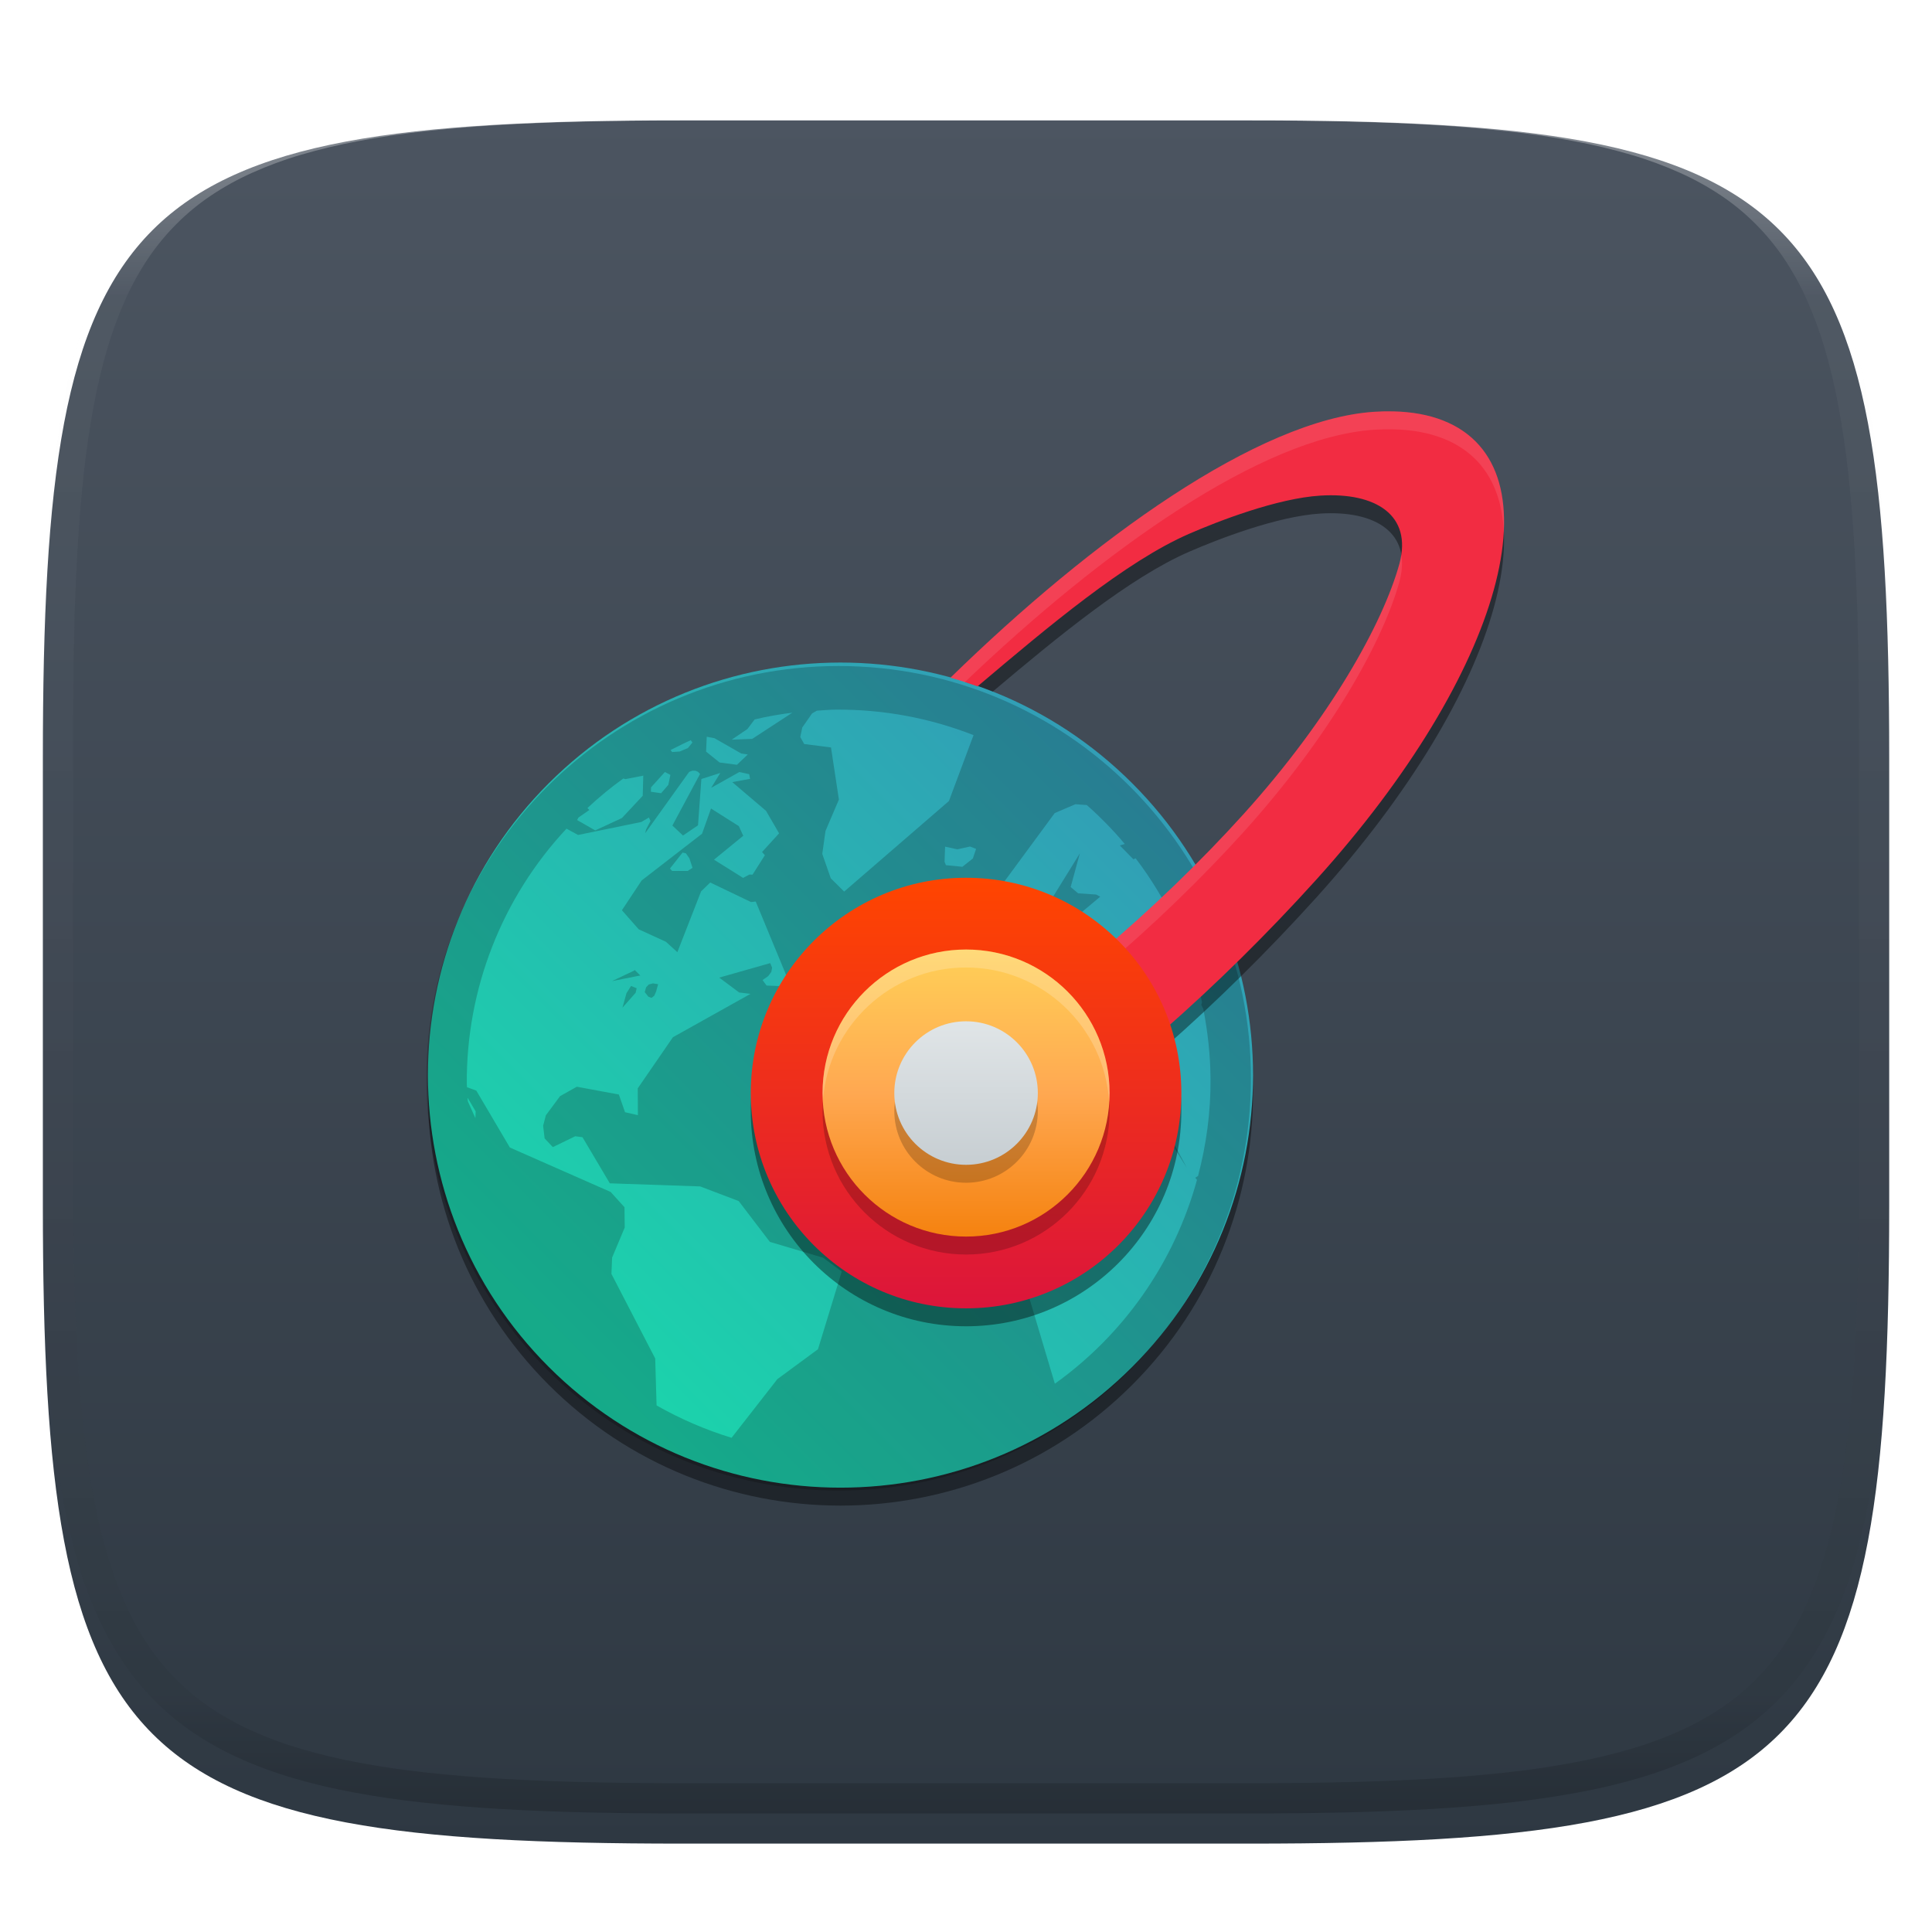 <svg xmlns="http://www.w3.org/2000/svg" style="isolation:isolate" width="256" height="256" viewBox="0 0 256 256">
 <defs>
  <clipPath id="_clipPath_Wdb2tO8ZJ6mBwj3qG9ZYslyxY9IdtlWz">
   <rect width="256" height="256"/>
  </clipPath>
 </defs>
 <g clip-path="url(#_clipPath_Wdb2tO8ZJ6mBwj3qG9ZYslyxY9IdtlWz)">
  <defs>
   <filter id="FxmuvCzeMuyaylnJgpKB3zDjQUD7X1mi" width="400%" height="400%" x="-200%" y="-200%" color-interpolation-filters="sRGB" filterUnits="objectBoundingBox">
    <feGaussianBlur xmlns="http://www.w3.org/2000/svg" in="SourceGraphic" stdDeviation="4.294"/>
    <feOffset xmlns="http://www.w3.org/2000/svg" dx="0" dy="4" result="pf_100_offsetBlur"/>
    <feFlood xmlns="http://www.w3.org/2000/svg" flood-opacity=".4"/>
    <feComposite xmlns="http://www.w3.org/2000/svg" in2="pf_100_offsetBlur" operator="in" result="pf_100_dropShadow"/>
    <feBlend xmlns="http://www.w3.org/2000/svg" in="SourceGraphic" in2="pf_100_dropShadow" mode="normal"/>
   </filter>
  </defs>
  <g filter="url(#FxmuvCzeMuyaylnJgpKB3zDjQUD7X1mi)">
   <linearGradient id="_lgradient_24" x1="0" x2="0" y1="0" y2="1" gradientTransform="matrix(244.648,0,0,228.338,5.68,11.95)" gradientUnits="userSpaceOnUse">
    <stop offset="0%" style="stop-color:#4c5561"/>
    <stop offset="100%" style="stop-color:#2e3842"/>
   </linearGradient>
   <path fill="url(#_lgradient_24)" d="M 165.689 11.95 C 239.745 11.95 250.328 22.507 250.328 96.494 L 250.328 155.745 C 250.328 229.731 239.745 240.288 165.689 240.288 L 90.319 240.288 C 16.264 240.288 5.68 229.731 5.68 155.745 L 5.68 96.494 C 5.68 22.507 16.264 11.95 90.319 11.95 L 165.689 11.95 Z"/>
  </g>
  <g opacity=".4">
   <linearGradient id="_lgradient_25" x1=".517" x2=".517" y1="0" y2="1" gradientTransform="matrix(244.65,0,0,228.34,5.68,11.95)" gradientUnits="userSpaceOnUse">
    <stop offset="0%" style="stop-color:#ffffff"/>
    <stop offset="12.5%" stop-opacity=".098" style="stop-color:#ffffff"/>
    <stop offset="92.5%" stop-opacity=".098" style="stop-color:#000000"/>
    <stop offset="100%" stop-opacity=".498" style="stop-color:#000000"/>
   </linearGradient>
   <path fill="url(#_lgradient_25)" fill-rule="evenodd" d="M 165.068 11.951 C 169.396 11.941 173.724 11.991 178.052 12.089 C 181.927 12.167 185.803 12.315 189.678 12.541 C 193.131 12.737 196.583 13.022 200.026 13.395 C 203.085 13.73 206.144 14.181 209.174 14.741 C 211.889 15.243 214.574 15.881 217.22 16.657 C 219.62 17.355 221.971 18.219 224.243 19.241 C 226.358 20.184 228.384 21.304 230.302 22.591 C 232.142 23.829 233.863 25.244 235.437 26.806 C 237.001 28.378 238.417 30.088 239.656 31.925 C 240.945 33.841 242.066 35.865 243.02 37.967 C 244.043 40.247 244.909 42.585 245.617 44.972 C 246.394 47.615 247.034 50.297 247.535 53.009 C 248.096 56.035 248.548 59.081 248.883 62.136 C 249.257 65.575 249.542 69.014 249.739 72.462 C 249.965 76.323 250.112 80.194 250.201 84.055 C 250.289 88.378 250.339 92.701 250.329 97.014 L 250.329 155.226 C 250.339 159.549 250.289 163.862 250.201 168.185 C 250.112 172.056 249.965 175.917 249.739 179.778 C 249.542 183.226 249.257 186.675 248.883 190.104 C 248.548 193.159 248.096 196.215 247.535 199.241 C 247.034 201.943 246.394 204.625 245.617 207.268 C 244.909 209.655 244.043 212.003 243.02 214.273 C 242.066 216.385 240.945 218.399 239.656 220.315 C 238.417 222.152 237.001 223.872 235.437 225.434 C 233.863 226.996 232.142 228.411 230.302 229.649 C 228.384 230.936 226.358 232.056 224.243 232.999 C 221.971 234.021 219.62 234.885 217.22 235.593 C 214.574 236.369 211.889 237.007 209.174 237.499 C 206.144 238.068 203.085 238.51 200.026 238.845 C 196.583 239.218 193.131 239.503 189.678 239.699 C 185.803 239.925 181.927 240.073 178.052 240.161 C 173.724 240.249 169.396 240.299 165.068 240.289 L 90.942 240.289 C 86.614 240.299 82.286 240.249 77.958 240.161 C 74.083 240.073 70.207 239.925 66.332 239.699 C 62.879 239.503 59.427 239.218 55.984 238.845 C 52.925 238.51 49.866 238.068 46.836 237.499 C 44.121 237.007 41.436 236.369 38.79 235.593 C 36.39 234.885 34.039 234.021 31.767 232.999 C 29.652 232.056 27.626 230.936 25.708 229.649 C 23.868 228.411 22.147 226.996 20.573 225.434 C 19.009 223.872 17.593 222.152 16.354 220.315 C 15.065 218.399 13.944 216.385 12.99 214.273 C 11.967 212.003 11.101 209.655 10.393 207.268 C 9.616 204.625 8.976 201.943 8.475 199.241 C 7.914 196.215 7.462 193.159 7.127 190.104 C 6.753 186.675 6.468 183.226 6.271 179.778 C 6.045 175.917 5.898 172.056 5.809 168.185 C 5.721 163.862 5.671 159.549 5.681 155.226 L 5.681 97.014 C 5.671 92.701 5.721 88.378 5.809 84.055 C 5.898 80.194 6.045 76.323 6.271 72.462 C 6.468 69.014 6.753 65.575 7.127 62.136 C 7.462 59.081 7.914 56.035 8.475 53.009 C 8.976 50.297 9.616 47.615 10.393 44.972 C 11.101 42.585 11.967 40.247 12.99 37.967 C 13.944 35.865 15.065 33.841 16.354 31.925 C 17.593 30.088 19.009 28.378 20.573 26.806 C 22.147 25.244 23.868 23.829 25.708 22.591 C 27.626 21.304 29.652 20.184 31.767 19.241 C 34.039 18.219 36.39 17.355 38.79 16.657 C 41.436 15.881 44.121 15.243 46.836 14.741 C 49.866 14.181 52.925 13.73 55.984 13.395 C 59.427 13.022 62.879 12.737 66.332 12.541 C 70.207 12.315 74.083 12.167 77.958 12.089 C 82.286 11.991 86.614 11.941 90.942 11.951 L 165.068 11.951 Z M 165.078 15.96 C 169.376 15.95 173.675 15.999 177.973 16.087 C 181.8 16.176 185.626 16.323 189.452 16.539 C 192.836 16.736 196.219 17.011 199.583 17.384 C 202.554 17.699 205.515 18.131 208.446 18.681 C 211.023 19.153 213.58 19.762 216.099 20.499 C 218.322 21.147 220.495 21.953 222.6 22.896 C 224.509 23.751 226.338 24.763 228.069 25.922 C 229.692 27.013 231.207 28.26 232.594 29.646 C 233.981 31.031 235.23 32.544 236.332 34.165 C 237.492 35.894 238.506 37.712 239.361 39.608 C 240.306 41.72 241.112 43.892 241.761 46.102 C 242.509 48.617 243.109 51.162 243.591 53.736 C 244.132 56.664 244.565 59.611 244.889 62.578 C 245.263 65.938 245.539 69.308 245.735 72.688 C 245.952 76.51 246.109 80.322 246.188 84.144 C 246.276 88.437 246.325 92.721 246.325 97.014 C 246.325 97.014 246.325 97.014 246.325 97.014 L 246.325 155.226 C 246.325 155.226 246.325 155.226 246.325 155.226 C 246.325 159.519 246.276 163.803 246.188 168.096 C 246.109 171.918 245.952 175.74 245.735 179.552 C 245.539 182.932 245.263 186.302 244.889 189.672 C 244.565 192.629 244.132 195.576 243.591 198.504 C 243.109 201.078 242.509 203.623 241.761 206.138 C 241.112 208.358 240.306 210.52 239.361 212.632 C 238.506 214.528 237.492 216.356 236.332 218.075 C 235.23 219.706 233.981 221.219 232.594 222.604 C 231.207 223.98 229.692 225.227 228.069 226.318 C 226.338 227.477 224.509 228.489 222.6 229.344 C 220.495 230.297 218.322 231.093 216.099 231.741 C 213.58 232.478 211.023 233.087 208.446 233.559 C 205.515 234.109 202.554 234.541 199.583 234.865 C 196.219 235.229 192.836 235.514 189.452 235.701 C 185.626 235.917 181.8 236.074 177.973 236.153 C 173.675 236.251 169.376 236.29 165.078 236.29 C 165.078 236.29 165.078 236.29 165.068 236.29 L 90.942 236.29 C 90.932 236.29 90.932 236.29 90.932 236.29 C 86.634 236.29 82.335 236.251 78.037 236.153 C 74.21 236.074 70.384 235.917 66.558 235.701 C 63.174 235.514 59.791 235.229 56.427 234.865 C 53.456 234.541 50.495 234.109 47.564 233.559 C 44.987 233.087 42.43 232.478 39.911 231.741 C 37.688 231.093 35.515 230.297 33.41 229.344 C 31.501 228.489 29.672 227.477 27.941 226.318 C 26.318 225.227 24.803 223.98 23.416 222.604 C 22.029 221.219 20.78 219.706 19.678 218.075 C 18.518 216.356 17.504 214.528 16.649 212.632 C 15.704 210.52 14.898 208.358 14.249 206.138 C 13.501 203.623 12.901 201.078 12.419 198.504 C 11.878 195.576 11.445 192.629 11.121 189.672 C 10.747 186.302 10.472 182.932 10.275 179.552 C 10.058 175.74 9.901 171.918 9.822 168.096 C 9.734 163.803 9.685 159.519 9.685 155.226 C 9.685 155.226 9.685 155.226 9.685 155.226 L 9.685 97.014 C 9.685 97.014 9.685 97.014 9.685 97.014 C 9.685 92.721 9.734 88.437 9.822 84.144 C 9.901 80.322 10.058 76.51 10.275 72.688 C 10.472 69.308 10.747 65.938 11.121 62.578 C 11.445 59.611 11.878 56.664 12.419 53.736 C 12.901 51.162 13.501 48.617 14.249 46.102 C 14.898 43.892 15.704 41.72 16.649 39.608 C 17.504 37.712 18.518 35.894 19.678 34.165 C 20.78 32.544 22.029 31.031 23.416 29.646 C 24.803 28.26 26.318 27.013 27.941 25.922 C 29.672 24.763 31.501 23.751 33.41 22.896 C 35.515 21.953 37.688 21.147 39.911 20.499 C 42.43 19.762 44.987 19.153 47.564 18.681 C 50.495 18.131 53.456 17.699 56.427 17.384 C 59.791 17.011 63.174 16.736 66.558 16.539 C 70.384 16.323 74.21 16.176 78.037 16.087 C 82.335 15.999 86.634 15.95 90.932 15.96 C 90.932 15.96 90.932 15.96 90.942 15.96 L 165.068 15.96 C 165.078 15.96 165.078 15.96 165.078 15.96 Z"/>
  </g>
  <g>
   <defs>
    <filter id="BBpk2DNmVeRgUHWilOAcLep8GkoydlSJ" width="400%" height="400%" x="-200%" y="-200%" color-interpolation-filters="sRGB" filterUnits="objectBoundingBox">
     <feGaussianBlur xmlns="http://www.w3.org/2000/svg" stdDeviation="4.294"/>
    </filter>
   </defs>
   <g opacity=".4" filter="url(#BBpk2DNmVeRgUHWilOAcLep8GkoydlSJ)">
    <path d="M 150.031 183.496 C 128.693 204.835 94.045 204.835 72.707 183.496 C 51.369 162.158 51.369 127.51 72.707 106.172 C 94.045 84.834 128.693 84.834 150.031 106.172 C 171.369 127.51 171.369 162.158 150.031 183.496 Z"/>
   </g>
   <linearGradient id="_lgradient_26" x1=".5" x2=".5" y1="0" y2="1" gradientTransform="matrix(-77.324,-77.324,77.324,-77.324,111.369,219.782)" gradientUnits="userSpaceOnUse">
    <stop offset="0%" style="stop-color:#1ad6ab"/>
    <stop offset="100%" style="stop-color:#329db6"/>
   </linearGradient>
   <path fill="url(#_lgradient_26)" d="M 150.031 181.119 C 128.693 202.458 94.045 202.458 72.707 181.119 C 51.369 159.781 51.369 125.133 72.707 103.795 C 94.045 82.457 128.693 82.457 150.031 103.795 C 171.369 125.133 171.369 159.781 150.031 181.119 Z"/>
   <g opacity=".2">
    <path d="M 151.277 132.011 L 151.032 131.656 L 151.246 130.964 L 151.828 131.068 L 152.365 131.373 L 152.434 131.319 L 152.256 131.797 L 151.778 132.029 L 151.277 132.011 Z M 154.3 135.229 L 154.086 134.464 L 149.447 131.46 L 148.328 131.391 L 147.312 132.493 L 146.812 133.859 L 147.221 134.61 L 154.3 135.229 Z M 83.012 131.601 L 82.48 133.522 L 84.223 131.551 L 84.364 130.945 L 83.618 130.645 L 83.012 131.601 Z M 84.059 128.492 L 84.059 128.596 L 81.091 130.003 L 84.847 129.256 L 84.059 128.492 Z M 86.322 132.225 L 86.695 131.942 L 87.014 131.196 L 86.959 131.287 L 87.209 130.413 L 86.517 130.304 L 85.967 130.449 L 85.612 130.822 L 85.429 131.46 L 85.912 132.065 L 86.322 132.225 Z M 145.783 118.818 L 145.25 118.531 L 142.869 118.372 L 141.868 117.539 L 143.083 113.078 L 137.161 122.66 L 135.595 123.812 L 138.495 124.918 L 145.783 118.818 Z M 151.368 145.403 L 157.273 154.754 L 152.507 145.899 L 151.368 145.403 Z M 165.754 142.877 C 165.754 173.054 141.304 197.504 111.127 197.504 C 80.968 197.504 56.5 173.054 56.5 142.877 C 56.5 112.7 80.968 88.25 111.127 88.25 C 141.304 88.25 165.754 112.7 165.754 142.877 Z M 126.013 120.808 L 126.026 125.469 L 126.969 127.836 L 129.213 127.317 L 129.336 125.788 L 126.013 120.808 Z M 129.336 112.486 L 128.534 112.167 L 126.85 112.541 L 125.23 112.186 L 125.157 114.193 L 125.339 114.639 L 127.524 114.853 L 128.908 113.752 L 129.336 112.486 Z M 96.956 98.01 L 99.673 97.905 L 104.99 94.436 C 103.283 94.65 101.631 94.937 99.997 95.329 L 99.036 96.603 L 96.956 98.01 Z M 93.56 99.594 L 95.353 101.037 L 97.648 101.338 L 99.086 99.972 L 98.221 99.845 L 94.68 97.819 L 93.646 97.623 L 93.56 99.594 Z M 88.862 99.38 L 89.058 99.649 L 90.073 99.576 L 91.156 99.116 L 91.748 98.388 L 91.529 98.083 C 90.624 98.474 89.754 98.939 88.862 99.38 Z M 86.249 104.911 L 87.601 105.107 L 88.561 103.987 L 88.83 102.671 L 88.102 102.298 L 86.267 104.324 L 86.249 104.911 Z M 76.471 108.662 L 78.87 110.032 L 82.407 108.394 L 85.165 105.444 L 85.238 102.776 L 82.853 103.24 L 82.602 103.149 C 80.932 104.342 79.352 105.658 77.841 107.064 L 78.087 107.328 L 76.648 108.33 L 76.471 108.662 Z M 63.028 147.265 L 61.958 145.453 C 61.958 145.617 61.976 145.772 61.995 145.936 L 62.991 148.157 L 63.028 147.265 Z M 111.536 168.483 L 109.065 166.653 L 102.009 164.554 L 97.88 159.146 L 92.777 157.207 L 80.804 156.797 L 77.181 150.684 L 76.22 150.561 L 73.252 151.999 L 72.164 150.843 L 71.968 149.173 L 72.328 147.784 L 74.213 145.244 L 76.434 143.997 L 82.002 145.03 L 82.821 147.374 L 84.524 147.766 L 84.505 144.211 L 89.167 137.437 L 99.446 131.692 L 97.948 131.51 L 95.299 129.539 L 102.059 127.618 L 102.309 128.223 L 102.2 128.792 L 101.79 129.343 L 101.044 129.862 L 101.576 130.59 L 103.233 130.659 L 104.567 130.162 L 100.138 119.456 L 99.514 119.528 L 94.111 116.934 L 92.9 118.108 L 89.754 126.166 L 88.243 124.791 L 84.633 123.138 L 82.407 120.612 L 85.024 116.665 L 93.023 110.474 L 94.215 107.133 L 97.898 109.463 L 98.485 110.743 L 94.607 113.911 L 98.467 116.328 L 99.3 115.882 L 99.71 115.9 L 101.349 113.324 L 100.975 112.896 L 103.233 110.424 L 101.503 107.438 L 97.024 103.632 L 99.391 103.204 L 99.268 102.58 L 97.966 102.298 L 94.233 104.392 L 95.444 102.421 L 92.936 103.222 L 92.49 109.359 L 90.501 110.711 L 89.094 109.391 L 92.759 102.549 L 92.472 102.262 L 92.135 102.121 L 91.743 102.121 L 91.315 102.28 L 85.489 110.406 L 85.612 109.905 L 86.194 108.79 L 85.985 108.325 L 84.983 108.917 L 76.594 110.638 L 75.064 109.8 C 66.491 118.981 61.763 131.099 61.853 143.66 C 61.853 143.819 61.89 143.978 61.89 144.138 L 61.908 144.069 L 63.114 144.511 L 67.562 152.054 L 80.914 157.94 L 82.748 159.966 L 82.78 162.652 L 81.109 166.635 L 81.018 168.802 L 86.818 180.005 L 87 186.228 C 90.146 188.016 93.478 189.454 96.937 190.516 L 103.001 182.745 L 108.386 178.78 L 111.536 168.483 Z M 91.352 113.733 L 90.892 113.073 L 90.446 112.969 L 88.775 115.085 L 89.058 115.404 L 91.12 115.404 L 91.762 114.994 L 91.352 113.733 Z M 111.855 118.14 L 125.739 106.14 L 128.999 97.409 C 123.194 95.131 117.007 93.985 110.772 94.031 C 109.916 94.031 109.101 94.122 108.245 94.168 L 107.608 94.528 L 106.306 96.394 L 106.042 97.655 L 106.556 98.584 L 110.112 99.043 L 111.159 105.945 L 109.383 110.105 L 108.955 113.146 L 110.08 116.378 L 111.855 118.14 Z M 158.374 156.055 L 158.748 155.823 C 159.831 151.713 160.437 147.393 160.4 142.95 C 160.382 139.763 160.027 136.69 159.444 133.681 L 159.171 133.149 L 159.28 132.794 C 157.769 125.876 154.766 119.371 150.481 113.733 L 150.176 113.856 L 148.382 112.026 L 149.038 111.831 C 147.49 109.978 145.806 108.271 144.008 106.673 L 142.496 106.564 L 139.756 107.738 L 132.554 117.521 L 132.891 118.782 L 136.269 121.377 L 136.269 122.71 L 126.777 129.721 L 126.846 130.627 L 127.61 131.924 L 127.879 133.08 L 123.75 134.715 L 123.431 136.831 L 123.75 139.426 L 117.459 151.804 L 117.172 157.28 L 121.865 160.057 L 129.622 160.039 L 133.123 161.031 L 139.774 183.351 C 148.964 176.773 155.613 167.236 158.607 156.338 L 158.374 156.055 Z M 151.742 139.121 L 144.363 137.132 L 143.616 136.226 L 143.775 138.379 L 143.58 138.538 L 137.798 132.511 L 137.798 132.543 L 136.856 132.775 L 136.719 132.548 L 137.002 133.718 L 139.278 135.375 L 139.437 136.604 L 138.991 137.346 L 138.672 137.573 L 138.263 137.737 L 136.078 134.323 L 132.823 134.341 L 126.013 139.394 L 134.935 139.053 L 138.973 142.717 L 140.912 143.391 L 151.619 141.243 L 151.742 139.121 Z"/>
   </g>
   <defs>
    <filter id="7Ihp3oLkI4KVsGSptQsMiDm473FHp3It" width="400%" height="400%" x="-200%" y="-200%" color-interpolation-filters="sRGB" filterUnits="objectBoundingBox">
     <feGaussianBlur xmlns="http://www.w3.org/2000/svg" stdDeviation="4.294"/>
    </filter>
   </defs>
   <g opacity=".4" filter="url(#7Ihp3oLkI4KVsGSptQsMiDm473FHp3It)">
    <path d="M 184.635 56.887 C 183.81 56.867 182.955 56.884 182.072 56.942 C 167.249 57.927 146.211 72.835 127.897 90.344 C 129.126 90.733 130.343 91.158 131.547 91.635 C 140.292 84.256 149.719 76.519 157.585 73.1 C 161.395 71.444 169.22 68.403 174.968 68.048 C 182.312 67.595 187.153 70.648 185.434 77.065 C 183.231 85.042 176.201 97.6 164.8 110.226 C 153.399 122.852 137.873 136.183 126.291 142.309 L 133.181 154.883 C 146.734 146.281 161.633 133.09 174.43 118.918 C 199.213 91.469 206.736 64.239 191.228 58.103 C 189.325 57.348 187.11 56.946 184.635 56.887 Z"/>
   </g>
   <path fill="#f22c42" d="M 184.637 54.508 C 183.812 54.488 182.957 54.505 182.074 54.564 C 166.728 55.583 144.695 71.493 125.948 89.795 C 127.156 90.128 128.345 90.529 129.532 90.947 C 138.813 83.095 149.12 74.401 157.586 70.722 C 161.396 69.066 169.221 66.025 174.97 65.67 C 182.314 65.216 187.155 68.269 185.435 74.687 C 183.232 82.664 176.202 95.221 164.801 107.848 C 153.4 120.474 137.874 133.805 126.291 139.931 L 133.182 152.505 C 146.735 143.904 161.634 130.712 174.431 116.54 C 199.214 89.091 206.737 61.861 191.23 55.724 C 189.326 54.969 187.111 54.567 184.637 54.508 Z"/>
   <defs>
    <filter id="EU412F9LOKLgDfxhNCTvPVgHowBC4Rzx" width="400%" height="400%" x="-200%" y="-200%" color-interpolation-filters="sRGB" filterUnits="objectBoundingBox">
     <feGaussianBlur xmlns="http://www.w3.org/2000/svg" stdDeviation="4.294"/>
    </filter>
   </defs>
   <g opacity=".4" filter="url(#EU412F9LOKLgDfxhNCTvPVgHowBC4Rzx)">
    <circle cx="128.009" cy="147.212" r="28.527" vector-effect="non-scaling-stroke"/>
   </g>
   <g opacity=".1">
    <path fill="#ffffff" d="M 184.635 54.509 C 183.81 54.49 182.955 54.507 182.072 54.565 C 166.727 55.585 144.694 71.494 125.947 89.796 C 126.583 89.972 127.205 90.199 127.832 90.405 C 146.161 72.869 167.231 57.928 182.072 56.942 C 182.955 56.884 183.81 56.867 184.635 56.887 C 187.11 56.946 189.325 57.348 191.228 58.103 C 196.39 60.145 198.989 64.53 199.261 70.477 C 199.633 63.319 197.057 58.032 191.228 55.726 C 189.325 54.971 187.11 54.568 184.635 54.509 Z M 185.68 73.523 C 185.623 73.897 185.541 74.287 185.434 74.688 C 183.231 82.665 176.201 95.222 164.8 107.849 C 153.399 120.475 137.873 133.806 126.291 139.932 L 127.28 141.734 C 138.749 135.397 153.712 122.506 164.8 110.226 C 176.201 97.6 183.231 85.042 185.434 77.065 C 185.79 75.737 185.85 74.561 185.68 73.523 Z"/>
   </g>
   <linearGradient id="_lgradient_27" x1="0" x2="0" y1="0" y2="1" gradientTransform="matrix(57.054,0,0,57.054,99.482,116.308)" gradientUnits="userSpaceOnUse">
    <stop offset="0%" style="stop-color:#ff4500"/>
    <stop offset="100%" style="stop-color:#dc153b"/>
   </linearGradient>
   <circle fill="url(#_lgradient_27)" cx="128.009" cy="144.835" r="28.527" vector-effect="non-scaling-stroke"/>
   <g opacity=".2">
    <circle cx="128.009" cy="147.212" r="19.018" vector-effect="non-scaling-stroke"/>
   </g>
   <linearGradient id="_lgradient_28" x1="0" x2="0" y1="0" y2="1" gradientTransform="matrix(38.036,0,0,38.036,108.991,125.817)" gradientUnits="userSpaceOnUse">
    <stop offset="0%" style="stop-color:#ffd057"/>
    <stop offset="50%" style="stop-color:#ffa851"/>
    <stop offset="100%" style="stop-color:#f5820f"/>
   </linearGradient>
   <circle fill="url(#_lgradient_28)" cx="128.009" cy="144.835" r="19.018" vector-effect="non-scaling-stroke"/>
   <g opacity=".2">
    <circle cx="128.009" cy="147.212" r="9.509" vector-effect="non-scaling-stroke"/>
   </g>
   <linearGradient id="_lgradient_29" x1="0" x2="0" y1="0" y2="1" gradientTransform="matrix(19.018,0,0,19.018,118.5,135.326)" gradientUnits="userSpaceOnUse">
    <stop offset="0%" style="stop-color:#e0e5e7"/>
    <stop offset="100%" style="stop-color:#c7ced2"/>
   </linearGradient>
   <circle fill="url(#_lgradient_29)" cx="128.009" cy="144.835" r="9.509" vector-effect="non-scaling-stroke"/>
   <g opacity=".2">
    <path fill="#ffffff" d="M 128.009 125.817 C 117.505 125.817 108.991 134.332 108.991 144.835 C 109.001 145.153 109.02 145.47 109.046 145.787 C 109.792 135.865 118.059 128.196 128.009 128.194 C 138.021 128.205 146.311 135.977 146.966 145.968 C 146.998 145.591 147.018 145.213 147.027 144.835 C 147.027 134.332 138.512 125.817 128.009 125.817 L 128.009 125.817 Z"/>
   </g>
  </g>
 </g>
</svg>
